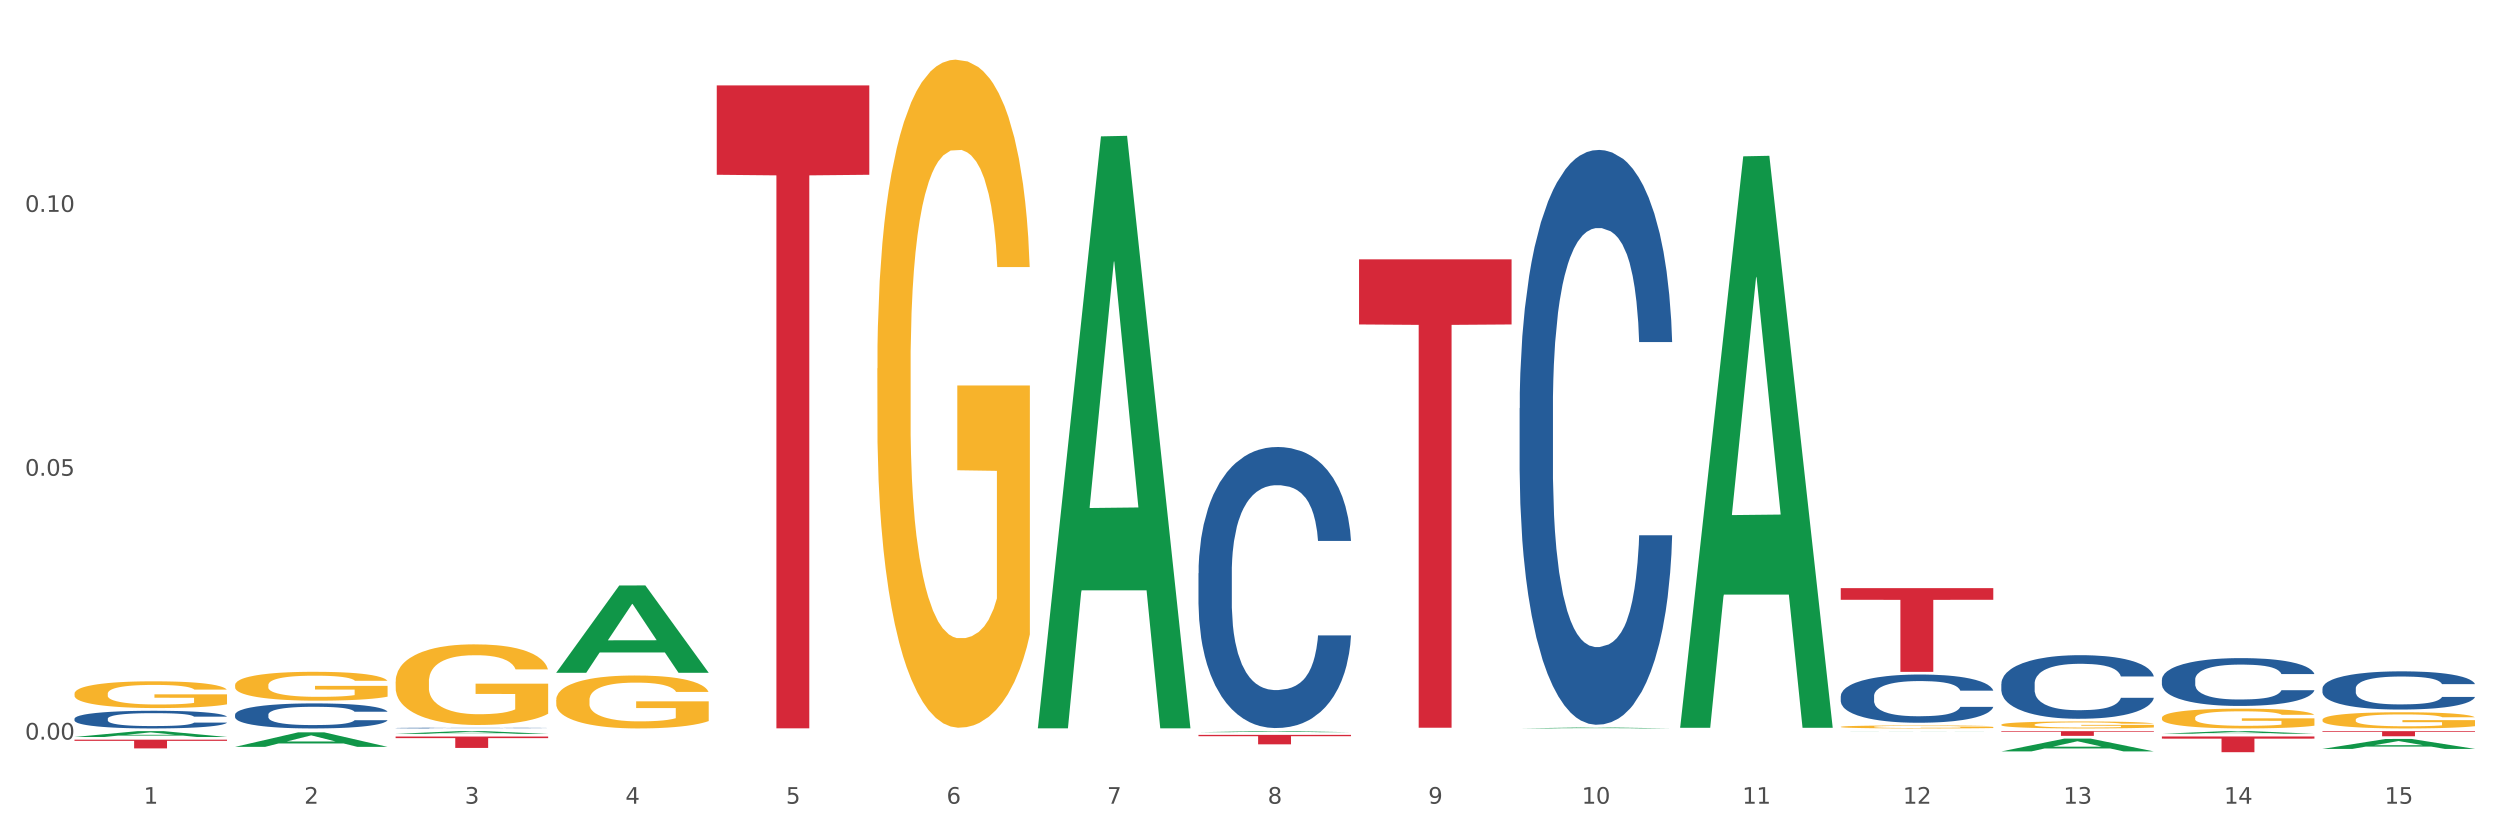 <?xml version="1.0" encoding="utf-8" standalone="no"?>
<!DOCTYPE svg PUBLIC "-//W3C//DTD SVG 1.1//EN"
  "http://www.w3.org/Graphics/SVG/1.1/DTD/svg11.dtd">
<svg xmlns:xlink="http://www.w3.org/1999/xlink" width="1080pt" height="360pt" viewBox="0 0 1080 360" xmlns="http://www.w3.org/2000/svg" version="1.1">
 <rect x="0" y="0" width="1080" height="360" fill="#333333" stroke="none"/>
 <defs>
  <style type="text/css">*{stroke-linejoin: round; stroke-linecap: butt}</style>
 </defs>
 <g id="figure_1">
  <g id="patch_1">
   <path d="M 0 360 
L 1080 360 
L 1080 0 
L 0 0 
z
" style="fill: #ffffff; stroke: #ffffff; stroke-linejoin: miter"/>
  </g>
  <g id="axes_1">
   <g id="matplotlib.axis_1">
    <g id="xtick_1">
     <g id="text_1">
      <!-- 1 -->
      <g style="fill: #4d4d4d" transform="translate(62.07 347.204) scale(0.096 -0.096)">
       <defs>
        <path id="DejaVuSans-31" d="M 794 531 
L 1825 531 
L 1825 4091 
L 703 3866 
L 703 4441 
L 1819 4666 
L 2450 4666 
L 2450 531 
L 3481 531 
L 3481 0 
L 794 0 
L 794 531 
z
" transform="scale(0.016)"/>
       </defs>
       <use xlink:href="#DejaVuSans-31"/>
      </g>
     </g>
    </g>
    <g id="xtick_2">
     <g id="text_2">
      <!-- 2 -->
      <g style="fill: #4d4d4d" transform="translate(131.436 347.204) scale(0.096 -0.096)">
       <defs>
        <path id="DejaVuSans-32" d="M 1228 531 
L 3431 531 
L 3431 0 
L 469 0 
L 469 531 
Q 828 903 1448 1529 
Q 2069 2156 2228 2338 
Q 2531 2678 2651 2914 
Q 2772 3150 2772 3378 
Q 2772 3750 2511 3984 
Q 2250 4219 1831 4219 
Q 1534 4219 1204 4116 
Q 875 4013 500 3803 
L 500 4441 
Q 881 4594 1212 4672 
Q 1544 4750 1819 4750 
Q 2544 4750 2975 4387 
Q 3406 4025 3406 3419 
Q 3406 3131 3298 2873 
Q 3191 2616 2906 2266 
Q 2828 2175 2409 1742 
Q 1991 1309 1228 531 
z
" transform="scale(0.016)"/>
       </defs>
       <use xlink:href="#DejaVuSans-32"/>
      </g>
     </g>
    </g>
    <g id="xtick_3">
     <g id="text_3">
      <!-- 3 -->
      <g style="fill: #4d4d4d" transform="translate(200.802 347.204) scale(0.096 -0.096)">
       <defs>
        <path id="DejaVuSans-33" d="M 2597 2516 
Q 3050 2419 3304 2112 
Q 3559 1806 3559 1356 
Q 3559 666 3084 287 
Q 2609 -91 1734 -91 
Q 1441 -91 1130 -33 
Q 819 25 488 141 
L 488 750 
Q 750 597 1062 519 
Q 1375 441 1716 441 
Q 2309 441 2620 675 
Q 2931 909 2931 1356 
Q 2931 1769 2642 2001 
Q 2353 2234 1838 2234 
L 1294 2234 
L 1294 2753 
L 1863 2753 
Q 2328 2753 2575 2939 
Q 2822 3125 2822 3475 
Q 2822 3834 2567 4026 
Q 2313 4219 1838 4219 
Q 1578 4219 1281 4162 
Q 984 4106 628 3988 
L 628 4550 
Q 988 4650 1302 4700 
Q 1616 4750 1894 4750 
Q 2613 4750 3031 4423 
Q 3450 4097 3450 3541 
Q 3450 3153 3228 2886 
Q 3006 2619 2597 2516 
z
" transform="scale(0.016)"/>
       </defs>
       <use xlink:href="#DejaVuSans-33"/>
      </g>
     </g>
    </g>
    <g id="xtick_4">
     <g id="text_4">
      <!-- 4 -->
      <g style="fill: #4d4d4d" transform="translate(270.169 347.204) scale(0.096 -0.096)">
       <defs>
        <path id="DejaVuSans-34" d="M 2419 4116 
L 825 1625 
L 2419 1625 
L 2419 4116 
z
M 2253 4666 
L 3047 4666 
L 3047 1625 
L 3713 1625 
L 3713 1100 
L 3047 1100 
L 3047 0 
L 2419 0 
L 2419 1100 
L 313 1100 
L 313 1709 
L 2253 4666 
z
" transform="scale(0.016)"/>
       </defs>
       <use xlink:href="#DejaVuSans-34"/>
      </g>
     </g>
    </g>
    <g id="xtick_5">
     <g id="text_5">
      <!-- 5 -->
      <g style="fill: #4d4d4d" transform="translate(339.535 347.204) scale(0.096 -0.096)">
       <defs>
        <path id="DejaVuSans-35" d="M 691 4666 
L 3169 4666 
L 3169 4134 
L 1269 4134 
L 1269 2991 
Q 1406 3038 1543 3061 
Q 1681 3084 1819 3084 
Q 2600 3084 3056 2656 
Q 3513 2228 3513 1497 
Q 3513 744 3044 326 
Q 2575 -91 1722 -91 
Q 1428 -91 1123 -41 
Q 819 9 494 109 
L 494 744 
Q 775 591 1075 516 
Q 1375 441 1709 441 
Q 2250 441 2565 725 
Q 2881 1009 2881 1497 
Q 2881 1984 2565 2268 
Q 2250 2553 1709 2553 
Q 1456 2553 1204 2497 
Q 953 2441 691 2322 
L 691 4666 
z
" transform="scale(0.016)"/>
       </defs>
       <use xlink:href="#DejaVuSans-35"/>
      </g>
     </g>
    </g>
    <g id="xtick_6">
     <g id="text_6">
      <!-- 6 -->
      <g style="fill: #4d4d4d" transform="translate(408.901 347.204) scale(0.096 -0.096)">
       <defs>
        <path id="DejaVuSans-36" d="M 2113 2584 
Q 1688 2584 1439 2293 
Q 1191 2003 1191 1497 
Q 1191 994 1439 701 
Q 1688 409 2113 409 
Q 2538 409 2786 701 
Q 3034 994 3034 1497 
Q 3034 2003 2786 2293 
Q 2538 2584 2113 2584 
z
M 3366 4563 
L 3366 3988 
Q 3128 4100 2886 4159 
Q 2644 4219 2406 4219 
Q 1781 4219 1451 3797 
Q 1122 3375 1075 2522 
Q 1259 2794 1537 2939 
Q 1816 3084 2150 3084 
Q 2853 3084 3261 2657 
Q 3669 2231 3669 1497 
Q 3669 778 3244 343 
Q 2819 -91 2113 -91 
Q 1303 -91 875 529 
Q 447 1150 447 2328 
Q 447 3434 972 4092 
Q 1497 4750 2381 4750 
Q 2619 4750 2861 4703 
Q 3103 4656 3366 4563 
z
" transform="scale(0.016)"/>
       </defs>
       <use xlink:href="#DejaVuSans-36"/>
      </g>
     </g>
    </g>
    <g id="xtick_7">
     <g id="text_7">
      <!-- 7 -->
      <g style="fill: #4d4d4d" transform="translate(478.267 347.204) scale(0.096 -0.096)">
       <defs>
        <path id="DejaVuSans-37" d="M 525 4666 
L 3525 4666 
L 3525 4397 
L 1831 0 
L 1172 0 
L 2766 4134 
L 525 4134 
L 525 4666 
z
" transform="scale(0.016)"/>
       </defs>
       <use xlink:href="#DejaVuSans-37"/>
      </g>
     </g>
    </g>
    <g id="xtick_8">
     <g id="text_8">
      <!-- 8 -->
      <g style="fill: #4d4d4d" transform="translate(547.634 347.204) scale(0.096 -0.096)">
       <defs>
        <path id="DejaVuSans-38" d="M 2034 2216 
Q 1584 2216 1326 1975 
Q 1069 1734 1069 1313 
Q 1069 891 1326 650 
Q 1584 409 2034 409 
Q 2484 409 2743 651 
Q 3003 894 3003 1313 
Q 3003 1734 2745 1975 
Q 2488 2216 2034 2216 
z
M 1403 2484 
Q 997 2584 770 2862 
Q 544 3141 544 3541 
Q 544 4100 942 4425 
Q 1341 4750 2034 4750 
Q 2731 4750 3128 4425 
Q 3525 4100 3525 3541 
Q 3525 3141 3298 2862 
Q 3072 2584 2669 2484 
Q 3125 2378 3379 2068 
Q 3634 1759 3634 1313 
Q 3634 634 3220 271 
Q 2806 -91 2034 -91 
Q 1263 -91 848 271 
Q 434 634 434 1313 
Q 434 1759 690 2068 
Q 947 2378 1403 2484 
z
M 1172 3481 
Q 1172 3119 1398 2916 
Q 1625 2713 2034 2713 
Q 2441 2713 2670 2916 
Q 2900 3119 2900 3481 
Q 2900 3844 2670 4047 
Q 2441 4250 2034 4250 
Q 1625 4250 1398 4047 
Q 1172 3844 1172 3481 
z
" transform="scale(0.016)"/>
       </defs>
       <use xlink:href="#DejaVuSans-38"/>
      </g>
     </g>
    </g>
    <g id="xtick_9">
     <g id="text_9">
      <!-- 9 -->
      <g style="fill: #4d4d4d" transform="translate(617 347.204) scale(0.096 -0.096)">
       <defs>
        <path id="DejaVuSans-39" d="M 703 97 
L 703 672 
Q 941 559 1184 500 
Q 1428 441 1663 441 
Q 2288 441 2617 861 
Q 2947 1281 2994 2138 
Q 2813 1869 2534 1725 
Q 2256 1581 1919 1581 
Q 1219 1581 811 2004 
Q 403 2428 403 3163 
Q 403 3881 828 4315 
Q 1253 4750 1959 4750 
Q 2769 4750 3195 4129 
Q 3622 3509 3622 2328 
Q 3622 1225 3098 567 
Q 2575 -91 1691 -91 
Q 1453 -91 1209 -44 
Q 966 3 703 97 
z
M 1959 2075 
Q 2384 2075 2632 2365 
Q 2881 2656 2881 3163 
Q 2881 3666 2632 3958 
Q 2384 4250 1959 4250 
Q 1534 4250 1286 3958 
Q 1038 3666 1038 3163 
Q 1038 2656 1286 2365 
Q 1534 2075 1959 2075 
z
" transform="scale(0.016)"/>
       </defs>
       <use xlink:href="#DejaVuSans-39"/>
      </g>
     </g>
    </g>
    <g id="xtick_10">
     <g id="text_10">
      <!-- 10 -->
      <g style="fill: #4d4d4d" transform="translate(683.312 347.204) scale(0.096 -0.096)">
       <defs>
        <path id="DejaVuSans-30" d="M 2034 4250 
Q 1547 4250 1301 3770 
Q 1056 3291 1056 2328 
Q 1056 1369 1301 889 
Q 1547 409 2034 409 
Q 2525 409 2770 889 
Q 3016 1369 3016 2328 
Q 3016 3291 2770 3770 
Q 2525 4250 2034 4250 
z
M 2034 4750 
Q 2819 4750 3233 4129 
Q 3647 3509 3647 2328 
Q 3647 1150 3233 529 
Q 2819 -91 2034 -91 
Q 1250 -91 836 529 
Q 422 1150 422 2328 
Q 422 3509 836 4129 
Q 1250 4750 2034 4750 
z
" transform="scale(0.016)"/>
       </defs>
       <use xlink:href="#DejaVuSans-31"/>
       <use xlink:href="#DejaVuSans-30" transform="translate(63.623 0)"/>
      </g>
     </g>
    </g>
    <g id="xtick_11">
     <g id="text_11">
      <!-- 11 -->
      <g style="fill: #4d4d4d" transform="translate(752.678 347.204) scale(0.096 -0.096)">
       <use xlink:href="#DejaVuSans-31"/>
       <use xlink:href="#DejaVuSans-31" transform="translate(63.623 0)"/>
      </g>
     </g>
    </g>
    <g id="xtick_12">
     <g id="text_12">
      <!-- 12 -->
      <g style="fill: #4d4d4d" transform="translate(822.044 347.204) scale(0.096 -0.096)">
       <use xlink:href="#DejaVuSans-31"/>
       <use xlink:href="#DejaVuSans-32" transform="translate(63.623 0)"/>
      </g>
     </g>
    </g>
    <g id="xtick_13">
     <g id="text_13">
      <!-- 13 -->
      <g style="fill: #4d4d4d" transform="translate(891.411 347.204) scale(0.096 -0.096)">
       <use xlink:href="#DejaVuSans-31"/>
       <use xlink:href="#DejaVuSans-33" transform="translate(63.623 0)"/>
      </g>
     </g>
    </g>
    <g id="xtick_14">
     <g id="text_14">
      <!-- 14 -->
      <g style="fill: #4d4d4d" transform="translate(960.777 347.204) scale(0.096 -0.096)">
       <use xlink:href="#DejaVuSans-31"/>
       <use xlink:href="#DejaVuSans-34" transform="translate(63.623 0)"/>
      </g>
     </g>
    </g>
    <g id="xtick_15">
     <g id="text_15">
      <!-- 15 -->
      <g style="fill: #4d4d4d" transform="translate(1030.143 347.204) scale(0.096 -0.096)">
       <use xlink:href="#DejaVuSans-31"/>
       <use xlink:href="#DejaVuSans-35" transform="translate(63.623 0)"/>
      </g>
     </g>
    </g>
    <g id="xtick_16"/>
    <g id="xtick_17"/>
    <g id="xtick_18"/>
    <g id="xtick_19"/>
    <g id="xtick_20"/>
    <g id="xtick_21"/>
    <g id="xtick_22"/>
    <g id="xtick_23"/>
    <g id="xtick_24"/>
    <g id="xtick_25"/>
    <g id="xtick_26"/>
    <g id="xtick_27"/>
    <g id="xtick_28"/>
    <g id="xtick_29"/>
   </g>
   <g id="matplotlib.axis_2">
    <g id="ytick_1">
     <g id="text_16">
      <!-- 0.00 -->
      <g style="fill: #4d4d4d" transform="translate(10.8 319.499) scale(0.096 -0.096)">
       <defs>
        <path id="DejaVuSans-2e" d="M 684 794 
L 1344 794 
L 1344 0 
L 684 0 
L 684 794 
z
" transform="scale(0.016)"/>
       </defs>
       <use xlink:href="#DejaVuSans-30"/>
       <use xlink:href="#DejaVuSans-2e" transform="translate(63.623 0)"/>
       <use xlink:href="#DejaVuSans-30" transform="translate(95.41 0)"/>
       <use xlink:href="#DejaVuSans-30" transform="translate(159.033 0)"/>
      </g>
     </g>
    </g>
    <g id="ytick_2">
     <g id="text_17">
      <!-- 0.05 -->
      <g style="fill: #4d4d4d" transform="translate(10.8 205.517) scale(0.096 -0.096)">
       <use xlink:href="#DejaVuSans-30"/>
       <use xlink:href="#DejaVuSans-2e" transform="translate(63.623 0)"/>
       <use xlink:href="#DejaVuSans-30" transform="translate(95.41 0)"/>
       <use xlink:href="#DejaVuSans-35" transform="translate(159.033 0)"/>
      </g>
     </g>
    </g>
    <g id="ytick_3">
     <g id="text_18">
      <!-- 0.10 -->
      <g style="fill: #4d4d4d" transform="translate(10.8 91.536) scale(0.096 -0.096)">
       <use xlink:href="#DejaVuSans-30"/>
       <use xlink:href="#DejaVuSans-2e" transform="translate(63.623 0)"/>
       <use xlink:href="#DejaVuSans-31" transform="translate(95.41 0)"/>
       <use xlink:href="#DejaVuSans-30" transform="translate(159.033 0)"/>
      </g>
     </g>
    </g>
    <g id="ytick_4"/>
    <g id="ytick_5"/>
    <g id="ytick_6"/>
   </g>
   <g id="PolyCollection_1">
    <path d="M 32.175 318.37 
L 32.243 318.368 
L 59.417 315.854 
L 70.695 315.851 
L 98.073 318.375 
L 85.029 318.375 
L 79.119 317.787 
L 51.061 317.787 
L 50.857 317.797 
L 45.151 318.375 
L 32.175 318.375 
L 32.175 318.37 
L 54.594 317.437 
L 75.586 317.434 
L 65.192 316.389 
L 65.056 316.385 
L 64.92 316.392 
L 54.526 317.434 
L 54.594 317.437 
L 32.175 318.37 
z
" clip-path="url(#p10e93ebe61)" style="fill: #109648"/>
    <path d="M 101.541 322.639 
L 101.609 322.633 
L 128.784 316.37 
L 140.061 316.364 
L 167.439 322.651 
L 154.395 322.651 
L 148.485 321.187 
L 120.427 321.187 
L 120.224 321.211 
L 114.517 322.651 
L 101.541 322.651 
L 101.541 322.639 
L 123.96 320.313 
L 144.952 320.307 
L 134.558 317.704 
L 134.422 317.692 
L 134.286 317.71 
L 123.892 320.307 
L 123.96 320.313 
L 101.541 322.639 
z
" clip-path="url(#p10e93ebe61)" style="fill: #109648"/>
    <path d="M 32.175 299.668 
L 32.253 299.658 
L 32.253 299.278 
L 32.408 298.95 
L 33.186 298.159 
L 34.353 297.504 
L 35.209 297.155 
L 36.065 296.87 
L 37.076 296.585 
L 38.321 296.29 
L 40.578 295.857 
L 41.978 295.635 
L 43.69 295.403 
L 46.802 295.065 
L 49.058 294.875 
L 51.392 294.717 
L 55.204 294.527 
L 57.694 294.442 
L 60.339 294.379 
L 63.529 294.336 
L 65.941 294.326 
L 71.231 294.358 
L 75.744 294.453 
L 77.922 294.527 
L 80.723 294.653 
L 82.201 294.738 
L 84.613 294.907 
L 87.103 295.128 
L 88.815 295.318 
L 91.382 295.677 
L 93.327 296.036 
L 95.116 296.48 
L 96.05 296.786 
L 96.75 297.071 
L 97.373 297.398 
L 97.995 297.916 
L 83.991 297.916 
L 83.446 297.546 
L 82.59 297.198 
L 81.346 296.86 
L 80.256 296.649 
L 78.389 296.385 
L 76.677 296.216 
L 74.888 296.089 
L 72.71 295.984 
L 70.998 295.931 
L 68.586 295.889 
L 63.84 295.899 
L 60.65 295.984 
L 58.472 296.089 
L 57.071 296.184 
L 55.827 296.29 
L 54.426 296.438 
L 52.792 296.659 
L 51.625 296.86 
L 50.458 297.113 
L 49.525 297.367 
L 48.669 297.662 
L 47.969 297.979 
L 47.424 298.306 
L 46.957 298.708 
L 46.568 299.373 
L 46.568 300.819 
L 46.724 301.146 
L 47.113 301.579 
L 47.58 301.907 
L 48.358 302.297 
L 49.058 302.561 
L 50.381 302.941 
L 51.859 303.258 
L 53.026 303.459 
L 54.193 303.628 
L 56.216 303.86 
L 58.472 304.05 
L 60.417 304.166 
L 63.062 304.272 
L 64.852 304.314 
L 66.408 304.335 
L 70.22 304.335 
L 72.943 304.303 
L 75.977 304.229 
L 78.311 304.134 
L 80.256 304.018 
L 82.435 303.828 
L 83.835 303.649 
L 83.835 301.442 
L 66.719 301.432 
L 66.719 299.964 
L 98.073 299.964 
L 98.073 304.272 
L 96.75 304.493 
L 95.272 304.694 
L 93.716 304.874 
L 91.382 305.095 
L 88.581 305.306 
L 86.091 305.454 
L 83.446 305.581 
L 80.334 305.697 
L 76.288 305.803 
L 73.799 305.845 
L 70.687 305.877 
L 67.03 305.887 
L 63.84 305.866 
L 60.728 305.813 
L 57.461 305.718 
L 54.271 305.581 
L 51.859 305.444 
L 49.447 305.275 
L 46.879 305.053 
L 44.857 304.842 
L 43.301 304.652 
L 41.589 304.409 
L 39.722 304.092 
L 38.321 303.807 
L 37.076 303.512 
L 35.754 303.131 
L 34.82 302.804 
L 33.887 302.392 
L 33.342 302.086 
L 32.72 301.611 
L 32.253 300.946 
L 32.175 299.668 
z
" clip-path="url(#p10e93ebe61)" style="fill: #f7b32b"/>
    <path d="M 1003.302 323.52 
L 1003.37 323.516 
L 1030.544 319.235 
L 1041.822 319.231 
L 1069.2 323.528 
L 1056.156 323.528 
L 1050.246 322.527 
L 1022.188 322.527 
L 1021.984 322.543 
L 1016.278 323.528 
L 1003.302 323.528 
L 1003.302 323.52 
L 1025.721 321.93 
L 1046.713 321.926 
L 1036.319 320.147 
L 1036.183 320.139 
L 1036.047 320.151 
L 1025.653 321.926 
L 1025.721 321.93 
L 1003.302 323.52 
z
" clip-path="url(#p10e93ebe61)" style="fill: #109648"/>
    <path d="M 170.907 294.459 
L 170.985 294.427 
L 170.985 293.281 
L 171.141 292.295 
L 171.919 289.908 
L 173.086 287.936 
L 173.942 286.885 
L 174.798 286.026 
L 175.809 285.167 
L 177.054 284.276 
L 179.31 282.972 
L 180.71 282.303 
L 182.422 281.603 
L 185.534 280.585 
L 187.79 280.012 
L 190.124 279.535 
L 193.937 278.962 
L 196.426 278.708 
L 199.072 278.517 
L 202.261 278.39 
L 204.673 278.358 
L 209.964 278.453 
L 214.476 278.74 
L 216.655 278.962 
L 219.456 279.344 
L 220.934 279.599 
L 223.346 280.108 
L 225.835 280.776 
L 227.547 281.349 
L 230.114 282.431 
L 232.059 283.513 
L 233.849 284.849 
L 234.783 285.772 
L 235.483 286.631 
L 236.105 287.617 
L 236.728 289.177 
L 222.723 289.177 
L 222.179 288.063 
L 221.323 287.013 
L 220.078 285.995 
L 218.989 285.358 
L 217.122 284.563 
L 215.41 284.054 
L 213.62 283.672 
L 211.442 283.353 
L 209.73 283.194 
L 207.319 283.067 
L 202.573 283.099 
L 199.383 283.353 
L 197.204 283.672 
L 195.804 283.958 
L 194.559 284.276 
L 193.159 284.722 
L 191.525 285.39 
L 190.358 285.995 
L 189.191 286.758 
L 188.257 287.522 
L 187.401 288.413 
L 186.701 289.367 
L 186.157 290.354 
L 185.69 291.563 
L 185.301 293.568 
L 185.301 297.927 
L 185.456 298.913 
L 185.845 300.218 
L 186.312 301.205 
L 187.09 302.382 
L 187.79 303.177 
L 189.113 304.323 
L 190.591 305.277 
L 191.758 305.882 
L 192.925 306.391 
L 194.948 307.091 
L 197.204 307.664 
L 199.149 308.014 
L 201.795 308.332 
L 203.584 308.459 
L 205.14 308.523 
L 208.952 308.523 
L 211.675 308.428 
L 214.71 308.205 
L 217.044 307.919 
L 218.989 307.569 
L 221.167 306.996 
L 222.568 306.455 
L 222.568 299.804 
L 205.451 299.773 
L 205.451 295.35 
L 236.805 295.35 
L 236.805 308.332 
L 235.483 309 
L 234.004 309.605 
L 232.448 310.146 
L 230.114 310.814 
L 227.314 311.451 
L 224.824 311.896 
L 222.179 312.278 
L 219.067 312.628 
L 215.021 312.946 
L 212.531 313.073 
L 209.419 313.169 
L 205.763 313.201 
L 202.573 313.137 
L 199.461 312.978 
L 196.193 312.692 
L 193.003 312.278 
L 190.591 311.864 
L 188.179 311.355 
L 185.612 310.687 
L 183.589 310.05 
L 182.033 309.478 
L 180.321 308.746 
L 178.454 307.791 
L 177.054 306.932 
L 175.809 306.041 
L 174.486 304.896 
L 173.553 303.909 
L 172.619 302.668 
L 172.074 301.745 
L 171.452 300.314 
L 170.985 298.309 
L 170.907 294.459 
z
" clip-path="url(#p10e93ebe61)" style="fill: #f7b32b"/>
    <path d="M 240.274 302.386 
L 240.351 302.365 
L 240.351 301.613 
L 240.507 300.965 
L 241.285 299.398 
L 242.452 298.103 
L 243.308 297.414 
L 244.164 296.85 
L 245.175 296.285 
L 246.42 295.701 
L 248.676 294.844 
L 250.077 294.405 
L 251.788 293.946 
L 254.9 293.277 
L 257.157 292.901 
L 259.491 292.588 
L 263.303 292.212 
L 265.793 292.044 
L 268.438 291.919 
L 271.628 291.836 
L 274.04 291.815 
L 279.33 291.877 
L 283.843 292.065 
L 286.021 292.212 
L 288.822 292.462 
L 290.3 292.629 
L 292.712 292.964 
L 295.202 293.402 
L 296.913 293.778 
L 299.481 294.489 
L 301.426 295.199 
L 303.215 296.077 
L 304.149 296.682 
L 304.849 297.247 
L 305.471 297.894 
L 306.094 298.918 
L 292.089 298.918 
L 291.545 298.187 
L 290.689 297.497 
L 289.444 296.829 
L 288.355 296.411 
L 286.488 295.889 
L 284.776 295.554 
L 282.987 295.304 
L 280.808 295.095 
L 279.097 294.99 
L 276.685 294.907 
L 271.939 294.928 
L 268.749 295.095 
L 266.571 295.304 
L 265.17 295.492 
L 263.925 295.701 
L 262.525 295.993 
L 260.891 296.432 
L 259.724 296.829 
L 258.557 297.33 
L 257.623 297.831 
L 256.768 298.416 
L 256.067 299.043 
L 255.523 299.691 
L 255.056 300.485 
L 254.667 301.801 
L 254.667 304.663 
L 254.823 305.311 
L 255.212 306.167 
L 255.678 306.815 
L 256.456 307.588 
L 257.157 308.11 
L 258.479 308.862 
L 259.957 309.489 
L 261.124 309.886 
L 262.291 310.22 
L 264.314 310.68 
L 266.571 311.056 
L 268.516 311.286 
L 271.161 311.495 
L 272.95 311.578 
L 274.506 311.62 
L 278.319 311.62 
L 281.042 311.557 
L 284.076 311.411 
L 286.41 311.223 
L 288.355 310.993 
L 290.533 310.617 
L 291.934 310.262 
L 291.934 305.896 
L 274.818 305.875 
L 274.818 302.971 
L 306.172 302.971 
L 306.172 311.495 
L 304.849 311.933 
L 303.371 312.33 
L 301.815 312.685 
L 299.481 313.124 
L 296.68 313.542 
L 294.19 313.835 
L 291.545 314.085 
L 288.433 314.315 
L 284.387 314.524 
L 281.897 314.608 
L 278.785 314.67 
L 275.129 314.691 
L 271.939 314.649 
L 268.827 314.545 
L 265.559 314.357 
L 262.369 314.085 
L 259.957 313.814 
L 257.546 313.479 
L 254.978 313.041 
L 252.955 312.623 
L 251.399 312.247 
L 249.688 311.766 
L 247.82 311.14 
L 246.42 310.575 
L 245.175 309.99 
L 243.853 309.238 
L 242.919 308.591 
L 241.985 307.776 
L 241.441 307.17 
L 240.818 306.23 
L 240.351 304.914 
L 240.274 302.386 
z
" clip-path="url(#p10e93ebe61)" style="fill: #f7b32b"/>
    <path d="M 101.541 295.986 
L 101.619 295.975 
L 101.619 295.564 
L 101.775 295.211 
L 102.553 294.355 
L 103.72 293.649 
L 104.575 293.272 
L 105.431 292.964 
L 106.443 292.657 
L 107.688 292.337 
L 109.944 291.87 
L 111.344 291.63 
L 113.056 291.38 
L 116.168 291.015 
L 118.424 290.809 
L 120.758 290.638 
L 124.57 290.433 
L 127.06 290.342 
L 129.705 290.274 
L 132.895 290.228 
L 135.307 290.217 
L 140.598 290.251 
L 145.11 290.353 
L 147.289 290.433 
L 150.089 290.57 
L 151.568 290.661 
L 153.979 290.844 
L 156.469 291.083 
L 158.181 291.288 
L 160.748 291.676 
L 162.693 292.064 
L 164.483 292.543 
L 165.416 292.873 
L 166.117 293.181 
L 166.739 293.535 
L 167.361 294.093 
L 153.357 294.093 
L 152.812 293.694 
L 151.957 293.318 
L 150.712 292.953 
L 149.623 292.725 
L 147.755 292.44 
L 146.044 292.258 
L 144.254 292.121 
L 142.076 292.007 
L 140.364 291.95 
L 137.952 291.904 
L 133.206 291.915 
L 130.017 292.007 
L 127.838 292.121 
L 126.438 292.223 
L 125.193 292.337 
L 123.792 292.497 
L 122.159 292.736 
L 120.992 292.953 
L 119.825 293.227 
L 118.891 293.5 
L 118.035 293.82 
L 117.335 294.162 
L 116.79 294.515 
L 116.324 294.948 
L 115.935 295.667 
L 115.935 297.229 
L 116.09 297.582 
L 116.479 298.05 
L 116.946 298.403 
L 117.724 298.825 
L 118.424 299.11 
L 119.747 299.52 
L 121.225 299.863 
L 122.392 300.079 
L 123.559 300.262 
L 125.582 300.512 
L 127.838 300.718 
L 129.783 300.843 
L 132.428 300.957 
L 134.218 301.003 
L 135.774 301.026 
L 139.586 301.026 
L 142.309 300.991 
L 145.343 300.912 
L 147.678 300.809 
L 149.623 300.683 
L 151.801 300.478 
L 153.201 300.284 
L 153.201 297.901 
L 136.085 297.89 
L 136.085 296.305 
L 167.439 296.305 
L 167.439 300.957 
L 166.117 301.197 
L 164.638 301.413 
L 163.082 301.607 
L 160.748 301.846 
L 157.947 302.074 
L 155.458 302.234 
L 152.812 302.371 
L 149.7 302.496 
L 145.655 302.61 
L 143.165 302.656 
L 140.053 302.69 
L 136.396 302.702 
L 133.206 302.679 
L 130.094 302.622 
L 126.827 302.519 
L 123.637 302.371 
L 121.225 302.223 
L 118.813 302.04 
L 116.246 301.801 
L 114.223 301.573 
L 112.667 301.368 
L 110.955 301.105 
L 109.088 300.763 
L 107.688 300.455 
L 106.443 300.136 
L 105.12 299.726 
L 104.186 299.372 
L 103.253 298.928 
L 102.708 298.597 
L 102.086 298.084 
L 101.619 297.366 
L 101.541 295.986 
z
" clip-path="url(#p10e93ebe61)" style="fill: #f7b32b"/>
    <path d="M 1003.302 297.437 
L 1003.38 297.421 
L 1003.38 296.999 
L 1003.614 296.426 
L 1004.47 295.371 
L 1005.561 294.572 
L 1007.43 293.637 
L 1008.443 293.245 
L 1009.767 292.807 
L 1012.494 292.099 
L 1015.609 291.496 
L 1017.79 291.164 
L 1019.426 290.953 
L 1023.087 290.576 
L 1025.19 290.41 
L 1027.371 290.274 
L 1029.241 290.184 
L 1032.356 290.078 
L 1034.849 290.033 
L 1037.731 290.018 
L 1040.146 290.033 
L 1043.339 290.093 
L 1048.013 290.274 
L 1049.805 290.38 
L 1052.219 290.561 
L 1054.712 290.802 
L 1056.737 291.043 
L 1059.074 291.39 
L 1061.489 291.842 
L 1063.825 292.415 
L 1065.461 292.943 
L 1066.785 293.501 
L 1067.954 294.18 
L 1068.811 294.918 
L 1069.2 295.537 
L 1054.945 295.537 
L 1054.556 294.979 
L 1053.777 294.376 
L 1052.998 293.968 
L 1052.141 293.637 
L 1050.817 293.26 
L 1049.649 293.018 
L 1047.701 292.732 
L 1045.91 292.551 
L 1044.43 292.445 
L 1042.638 292.355 
L 1038.822 292.265 
L 1036.095 292.265 
L 1034.382 292.295 
L 1032.278 292.37 
L 1030.487 292.476 
L 1028.384 292.657 
L 1026.748 292.853 
L 1025.112 293.109 
L 1024.178 293.29 
L 1022.775 293.622 
L 1021.841 293.893 
L 1020.594 294.36 
L 1019.893 294.692 
L 1018.647 295.552 
L 1018.102 296.185 
L 1017.868 296.622 
L 1017.712 297.105 
L 1017.712 299.457 
L 1018.18 300.513 
L 1018.569 300.965 
L 1019.192 301.478 
L 1020.361 302.141 
L 1022.074 302.789 
L 1023.866 303.257 
L 1025.346 303.543 
L 1026.748 303.755 
L 1028.15 303.92 
L 1029.864 304.071 
L 1031.266 304.162 
L 1033.369 304.252 
L 1035.862 304.297 
L 1037.809 304.297 
L 1041.781 304.222 
L 1043.573 304.147 
L 1045.287 304.041 
L 1047.156 303.875 
L 1048.636 303.694 
L 1049.493 303.559 
L 1050.895 303.272 
L 1051.986 302.97 
L 1052.92 302.624 
L 1053.543 302.322 
L 1054.244 301.87 
L 1054.79 301.357 
L 1054.945 301.086 
L 1069.2 301.086 
L 1068.888 301.628 
L 1068.343 302.156 
L 1067.253 302.865 
L 1066.396 303.272 
L 1065.072 303.77 
L 1063.67 304.192 
L 1061.722 304.659 
L 1059.931 305.006 
L 1058.061 305.308 
L 1056.036 305.579 
L 1052.375 305.956 
L 1051.051 306.062 
L 1048.247 306.243 
L 1046.066 306.348 
L 1042.872 306.454 
L 1039.6 306.514 
L 1036.173 306.529 
L 1033.135 306.499 
L 1029.786 306.408 
L 1027.683 306.318 
L 1025.346 306.182 
L 1022.62 305.971 
L 1020.049 305.715 
L 1017.634 305.413 
L 1015.376 305.066 
L 1013.272 304.674 
L 1010.546 304.026 
L 1008.521 303.393 
L 1007.041 302.805 
L 1006.028 302.307 
L 1005.016 301.674 
L 1004.47 301.236 
L 1003.614 300.181 
L 1003.302 299.201 
L 1003.302 297.437 
z
" clip-path="url(#p10e93ebe61)" style="fill: #255c99"/>
    <path d="M 795.203 300.756 
L 795.281 300.737 
L 795.281 300.204 
L 795.515 299.481 
L 796.372 298.149 
L 797.462 297.14 
L 799.332 295.961 
L 800.344 295.466 
L 801.669 294.914 
L 804.395 294.02 
L 807.511 293.259 
L 809.692 292.84 
L 811.327 292.574 
L 814.988 292.098 
L 817.092 291.889 
L 819.273 291.717 
L 821.142 291.603 
L 824.258 291.47 
L 826.75 291.413 
L 829.632 291.394 
L 832.047 291.413 
L 835.241 291.489 
L 839.914 291.717 
L 841.706 291.851 
L 844.121 292.079 
L 846.613 292.383 
L 848.638 292.688 
L 850.975 293.125 
L 853.39 293.696 
L 855.727 294.419 
L 857.362 295.085 
L 858.687 295.789 
L 859.855 296.646 
L 860.712 297.578 
L 861.101 298.358 
L 846.847 298.358 
L 846.457 297.654 
L 845.678 296.893 
L 844.899 296.379 
L 844.043 295.961 
L 842.718 295.485 
L 841.55 295.18 
L 839.603 294.819 
L 837.811 294.591 
L 836.331 294.457 
L 834.54 294.343 
L 830.723 294.229 
L 827.997 294.229 
L 826.283 294.267 
L 824.18 294.362 
L 822.388 294.495 
L 820.285 294.724 
L 818.649 294.971 
L 817.014 295.295 
L 816.079 295.523 
L 814.677 295.942 
L 813.742 296.284 
L 812.496 296.874 
L 811.795 297.292 
L 810.548 298.377 
L 810.003 299.176 
L 809.77 299.728 
L 809.614 300.337 
L 809.614 303.305 
L 810.081 304.637 
L 810.471 305.208 
L 811.094 305.855 
L 812.262 306.692 
L 813.976 307.51 
L 815.767 308.1 
L 817.247 308.462 
L 818.649 308.728 
L 820.051 308.938 
L 821.765 309.128 
L 823.167 309.242 
L 825.27 309.356 
L 827.763 309.413 
L 829.71 309.413 
L 833.683 309.318 
L 835.474 309.223 
L 837.188 309.09 
L 839.057 308.88 
L 840.537 308.652 
L 841.394 308.481 
L 842.796 308.119 
L 843.887 307.739 
L 844.822 307.301 
L 845.445 306.921 
L 846.146 306.35 
L 846.691 305.703 
L 846.847 305.36 
L 861.101 305.36 
L 860.79 306.045 
L 860.245 306.711 
L 859.154 307.606 
L 858.297 308.119 
L 856.973 308.747 
L 855.571 309.28 
L 853.624 309.87 
L 851.832 310.308 
L 849.963 310.688 
L 847.937 311.031 
L 844.276 311.506 
L 842.952 311.639 
L 840.148 311.868 
L 837.967 312.001 
L 834.773 312.134 
L 831.502 312.21 
L 828.074 312.229 
L 825.037 312.191 
L 821.687 312.077 
L 819.584 311.963 
L 817.247 311.792 
L 814.521 311.525 
L 811.951 311.202 
L 809.536 310.821 
L 807.277 310.384 
L 805.174 309.889 
L 802.448 309.071 
L 800.422 308.272 
L 798.942 307.529 
L 797.93 306.902 
L 796.917 306.102 
L 796.372 305.551 
L 795.515 304.219 
L 795.203 302.982 
L 795.203 300.756 
z
" clip-path="url(#p10e93ebe61)" style="fill: #255c99"/>
    <path d="M 933.936 293.59 
L 934.014 293.571 
L 934.014 293.043 
L 934.247 292.325 
L 935.104 291.003 
L 936.195 290.003 
L 938.064 288.832 
L 939.077 288.341 
L 940.401 287.794 
L 943.127 286.906 
L 946.243 286.151 
L 948.424 285.735 
L 950.06 285.471 
L 953.721 284.999 
L 955.824 284.791 
L 958.005 284.621 
L 959.874 284.508 
L 962.99 284.376 
L 965.483 284.319 
L 968.365 284.3 
L 970.779 284.319 
L 973.973 284.395 
L 978.647 284.621 
L 980.438 284.754 
L 982.853 284.98 
L 985.346 285.282 
L 987.371 285.584 
L 989.708 286.019 
L 992.122 286.585 
L 994.459 287.303 
L 996.095 287.963 
L 997.419 288.662 
L 998.587 289.512 
L 999.444 290.437 
L 999.834 291.211 
L 985.579 291.211 
L 985.19 290.513 
L 984.411 289.757 
L 983.632 289.247 
L 982.775 288.832 
L 981.451 288.36 
L 980.283 288.058 
L 978.335 287.699 
L 976.544 287.473 
L 975.064 287.34 
L 973.272 287.227 
L 969.455 287.114 
L 966.729 287.114 
L 965.015 287.152 
L 962.912 287.246 
L 961.121 287.378 
L 959.018 287.605 
L 957.382 287.85 
L 955.746 288.171 
L 954.811 288.398 
L 953.409 288.813 
L 952.475 289.153 
L 951.228 289.738 
L 950.527 290.154 
L 949.281 291.23 
L 948.736 292.023 
L 948.502 292.571 
L 948.346 293.175 
L 948.346 296.12 
L 948.814 297.442 
L 949.203 298.009 
L 949.826 298.651 
L 950.995 299.481 
L 952.708 300.293 
L 954.5 300.879 
L 955.98 301.237 
L 957.382 301.502 
L 958.784 301.709 
L 960.498 301.898 
L 961.9 302.012 
L 964.003 302.125 
L 966.495 302.182 
L 968.443 302.182 
L 972.415 302.087 
L 974.207 301.993 
L 975.92 301.861 
L 977.79 301.653 
L 979.27 301.426 
L 980.127 301.256 
L 981.529 300.898 
L 982.619 300.52 
L 983.554 300.086 
L 984.177 299.708 
L 984.878 299.142 
L 985.423 298.5 
L 985.579 298.16 
L 999.834 298.16 
L 999.522 298.839 
L 998.977 299.5 
L 997.886 300.388 
L 997.03 300.898 
L 995.705 301.521 
L 994.303 302.049 
L 992.356 302.635 
L 990.564 303.069 
L 988.695 303.447 
L 986.67 303.786 
L 983.009 304.259 
L 981.685 304.391 
L 978.88 304.617 
L 976.699 304.749 
L 973.506 304.882 
L 970.234 304.957 
L 966.807 304.976 
L 963.769 304.938 
L 960.42 304.825 
L 958.317 304.712 
L 955.98 304.542 
L 953.253 304.277 
L 950.683 303.956 
L 948.268 303.579 
L 946.009 303.144 
L 943.906 302.654 
L 941.18 301.842 
L 939.155 301.049 
L 937.675 300.312 
L 936.662 299.689 
L 935.65 298.896 
L 935.104 298.348 
L 934.247 297.027 
L 933.936 295.799 
L 933.936 293.59 
z
" clip-path="url(#p10e93ebe61)" style="fill: #255c99"/>
    <path d="M 656.471 176.348 
L 656.549 176.121 
L 656.549 169.771 
L 656.783 161.153 
L 657.639 145.277 
L 658.73 133.257 
L 660.599 119.196 
L 661.612 113.299 
L 662.936 106.722 
L 665.662 96.063 
L 668.778 86.991 
L 670.959 82.002 
L 672.595 78.827 
L 676.256 73.157 
L 678.359 70.662 
L 680.54 68.621 
L 682.41 67.261 
L 685.525 65.673 
L 688.018 64.993 
L 690.9 64.766 
L 693.315 64.993 
L 696.508 65.9 
L 701.182 68.621 
L 702.973 70.209 
L 705.388 72.93 
L 707.881 76.559 
L 709.906 80.188 
L 712.243 85.404 
L 714.657 92.208 
L 716.994 100.826 
L 718.63 108.764 
L 719.954 117.155 
L 721.123 127.36 
L 721.979 138.473 
L 722.369 147.772 
L 708.114 147.772 
L 707.725 139.38 
L 706.946 130.309 
L 706.167 124.185 
L 705.31 119.196 
L 703.986 113.526 
L 702.818 109.897 
L 700.87 105.588 
L 699.079 102.867 
L 697.599 101.279 
L 695.807 99.919 
L 691.99 98.558 
L 689.264 98.558 
L 687.55 99.011 
L 685.447 100.145 
L 683.656 101.733 
L 681.553 104.454 
L 679.917 107.403 
L 678.281 111.258 
L 677.346 113.98 
L 675.944 118.969 
L 675.01 123.051 
L 673.763 130.082 
L 673.062 135.071 
L 671.816 147.999 
L 671.271 157.524 
L 671.037 164.101 
L 670.881 171.358 
L 670.881 206.738 
L 671.349 222.613 
L 671.738 229.417 
L 672.361 237.128 
L 673.53 247.107 
L 675.243 256.859 
L 677.035 263.889 
L 678.515 268.198 
L 679.917 271.374 
L 681.319 273.868 
L 683.033 276.136 
L 684.435 277.497 
L 686.538 278.858 
L 689.03 279.538 
L 690.978 279.538 
L 694.95 278.404 
L 696.742 277.27 
L 698.456 275.683 
L 700.325 273.188 
L 701.805 270.466 
L 702.662 268.425 
L 704.064 264.116 
L 705.154 259.58 
L 706.089 254.364 
L 706.712 249.828 
L 707.413 243.025 
L 707.959 235.314 
L 708.114 231.231 
L 722.369 231.231 
L 722.057 239.396 
L 721.512 247.334 
L 720.422 257.993 
L 719.565 264.116 
L 718.241 271.6 
L 716.838 277.951 
L 714.891 284.981 
L 713.1 290.197 
L 711.23 294.733 
L 709.205 298.815 
L 705.544 304.485 
L 704.22 306.073 
L 701.416 308.794 
L 699.235 310.382 
L 696.041 311.969 
L 692.769 312.877 
L 689.342 313.103 
L 686.304 312.65 
L 682.955 311.289 
L 680.852 309.928 
L 678.515 307.887 
L 675.789 304.712 
L 673.218 300.857 
L 670.803 296.321 
L 668.544 291.105 
L 666.441 285.208 
L 663.715 275.456 
L 661.69 265.931 
L 660.21 257.086 
L 659.197 249.602 
L 658.185 240.076 
L 657.639 233.499 
L 656.783 217.624 
L 656.471 202.882 
L 656.471 176.348 
z
" clip-path="url(#p10e93ebe61)" style="fill: #255c99"/>
    <path d="M 864.57 295.383 
L 864.648 295.358 
L 864.648 294.655 
L 864.881 293.701 
L 865.738 291.945 
L 866.829 290.614 
L 868.698 289.058 
L 869.711 288.406 
L 871.035 287.678 
L 873.761 286.499 
L 876.877 285.495 
L 879.058 284.943 
L 880.694 284.591 
L 884.355 283.964 
L 886.458 283.688 
L 888.639 283.462 
L 890.508 283.311 
L 893.624 283.136 
L 896.117 283.06 
L 898.999 283.035 
L 901.413 283.06 
L 904.607 283.161 
L 909.281 283.462 
L 911.072 283.638 
L 913.487 283.939 
L 915.979 284.34 
L 918.005 284.742 
L 920.341 285.319 
L 922.756 286.072 
L 925.093 287.026 
L 926.729 287.904 
L 928.053 288.833 
L 929.221 289.962 
L 930.078 291.192 
L 930.468 292.221 
L 916.213 292.221 
L 915.824 291.292 
L 915.045 290.288 
L 914.266 289.611 
L 913.409 289.058 
L 912.085 288.431 
L 910.916 288.03 
L 908.969 287.553 
L 907.177 287.252 
L 905.697 287.076 
L 903.906 286.925 
L 900.089 286.775 
L 897.363 286.775 
L 895.649 286.825 
L 893.546 286.95 
L 891.754 287.126 
L 889.651 287.427 
L 888.016 287.753 
L 886.38 288.18 
L 885.445 288.481 
L 884.043 289.033 
L 883.108 289.485 
L 881.862 290.263 
L 881.161 290.815 
L 879.915 292.246 
L 879.369 293.3 
L 879.136 294.028 
L 878.98 294.831 
L 878.98 298.746 
L 879.447 300.503 
L 879.837 301.255 
L 880.46 302.109 
L 881.628 303.213 
L 883.342 304.292 
L 885.134 305.07 
L 886.614 305.547 
L 888.016 305.898 
L 889.418 306.174 
L 891.131 306.425 
L 892.533 306.576 
L 894.637 306.727 
L 897.129 306.802 
L 899.076 306.802 
L 903.049 306.676 
L 904.841 306.551 
L 906.554 306.375 
L 908.424 306.099 
L 909.904 305.798 
L 910.76 305.572 
L 912.163 305.095 
L 913.253 304.593 
L 914.188 304.016 
L 914.811 303.514 
L 915.512 302.761 
L 916.057 301.908 
L 916.213 301.456 
L 930.468 301.456 
L 930.156 302.36 
L 929.611 303.238 
L 928.52 304.418 
L 927.663 305.095 
L 926.339 305.923 
L 924.937 306.626 
L 922.99 307.404 
L 921.198 307.981 
L 919.329 308.483 
L 917.304 308.935 
L 913.643 309.562 
L 912.318 309.738 
L 909.514 310.039 
L 907.333 310.215 
L 904.14 310.391 
L 900.868 310.491 
L 897.441 310.516 
L 894.403 310.466 
L 891.053 310.315 
L 888.95 310.165 
L 886.614 309.939 
L 883.887 309.588 
L 881.317 309.161 
L 878.902 308.659 
L 876.643 308.082 
L 874.54 307.429 
L 871.814 306.35 
L 869.789 305.296 
L 868.309 304.317 
L 867.296 303.489 
L 866.283 302.435 
L 865.738 301.707 
L 864.881 299.95 
L 864.57 298.319 
L 864.57 295.383 
z
" clip-path="url(#p10e93ebe61)" style="fill: #255c99"/>
    <path d="M 864.57 313.07 
L 864.647 313.067 
L 864.647 312.968 
L 864.803 312.882 
L 865.581 312.676 
L 866.748 312.505 
L 867.604 312.414 
L 868.46 312.34 
L 869.471 312.266 
L 870.716 312.189 
L 872.972 312.076 
L 874.373 312.018 
L 876.084 311.957 
L 879.196 311.869 
L 881.453 311.82 
L 883.787 311.778 
L 887.599 311.729 
L 890.089 311.707 
L 892.734 311.69 
L 895.924 311.679 
L 898.336 311.677 
L 903.626 311.685 
L 908.139 311.71 
L 910.317 311.729 
L 913.118 311.762 
L 914.596 311.784 
L 917.008 311.828 
L 919.498 311.886 
L 921.209 311.935 
L 923.777 312.029 
L 925.722 312.123 
L 927.511 312.238 
L 928.445 312.318 
L 929.145 312.392 
L 929.767 312.478 
L 930.39 312.613 
L 916.385 312.613 
L 915.841 312.516 
L 914.985 312.425 
L 913.74 312.337 
L 912.651 312.282 
L 910.784 312.213 
L 909.072 312.169 
L 907.283 312.136 
L 905.104 312.109 
L 903.393 312.095 
L 900.981 312.084 
L 896.235 312.087 
L 893.045 312.109 
L 890.867 312.136 
L 889.466 312.161 
L 888.221 312.189 
L 886.821 312.227 
L 885.187 312.285 
L 884.02 312.337 
L 882.853 312.403 
L 881.919 312.469 
L 881.064 312.546 
L 880.363 312.629 
L 879.819 312.714 
L 879.352 312.819 
L 878.963 312.992 
L 878.963 313.37 
L 879.119 313.455 
L 879.508 313.568 
L 879.974 313.653 
L 880.752 313.755 
L 881.453 313.824 
L 882.775 313.923 
L 884.253 314.006 
L 885.42 314.058 
L 886.587 314.102 
L 888.61 314.163 
L 890.867 314.212 
L 892.812 314.242 
L 895.457 314.27 
L 897.246 314.281 
L 898.802 314.286 
L 902.615 314.286 
L 905.338 314.278 
L 908.372 314.259 
L 910.706 314.234 
L 912.651 314.204 
L 914.829 314.154 
L 916.23 314.107 
L 916.23 313.532 
L 899.114 313.529 
L 899.114 313.147 
L 930.468 313.147 
L 930.468 314.27 
L 929.145 314.328 
L 927.667 314.38 
L 926.111 314.427 
L 923.777 314.485 
L 920.976 314.54 
L 918.486 314.578 
L 915.841 314.611 
L 912.729 314.642 
L 908.683 314.669 
L 906.193 314.68 
L 903.081 314.688 
L 899.425 314.691 
L 896.235 314.686 
L 893.123 314.672 
L 889.855 314.647 
L 886.665 314.611 
L 884.253 314.575 
L 881.842 314.531 
L 879.274 314.474 
L 877.251 314.419 
L 875.695 314.369 
L 873.984 314.306 
L 872.116 314.223 
L 870.716 314.149 
L 869.471 314.072 
L 868.149 313.973 
L 867.215 313.887 
L 866.281 313.78 
L 865.737 313.7 
L 865.114 313.576 
L 864.647 313.403 
L 864.57 313.07 
z
" clip-path="url(#p10e93ebe61)" style="fill: #f7b32b"/>
    <path d="M 933.936 310.09 
L 934.014 310.082 
L 934.014 309.8 
L 934.169 309.558 
L 934.947 308.972 
L 936.114 308.488 
L 936.97 308.23 
L 937.826 308.019 
L 938.837 307.808 
L 940.082 307.59 
L 942.338 307.269 
L 943.739 307.105 
L 945.45 306.933 
L 948.563 306.683 
L 950.819 306.543 
L 953.153 306.425 
L 956.965 306.285 
L 959.455 306.222 
L 962.1 306.175 
L 965.29 306.144 
L 967.702 306.136 
L 972.992 306.16 
L 977.505 306.23 
L 979.683 306.285 
L 982.484 306.379 
L 983.962 306.441 
L 986.374 306.566 
L 988.864 306.73 
L 990.575 306.871 
L 993.143 307.136 
L 995.088 307.402 
L 996.877 307.73 
L 997.811 307.957 
L 998.511 308.168 
L 999.134 308.41 
L 999.756 308.793 
L 985.752 308.793 
L 985.207 308.519 
L 984.351 308.261 
L 983.106 308.011 
L 982.017 307.855 
L 980.15 307.66 
L 978.438 307.535 
L 976.649 307.441 
L 974.47 307.363 
L 972.759 307.324 
L 970.347 307.293 
L 965.601 307.3 
L 962.411 307.363 
L 960.233 307.441 
L 958.832 307.511 
L 957.588 307.59 
L 956.187 307.699 
L 954.553 307.863 
L 953.386 308.011 
L 952.219 308.199 
L 951.286 308.386 
L 950.43 308.605 
L 949.73 308.84 
L 949.185 309.082 
L 948.718 309.379 
L 948.329 309.871 
L 948.329 310.941 
L 948.485 311.183 
L 948.874 311.504 
L 949.341 311.746 
L 950.119 312.035 
L 950.819 312.23 
L 952.141 312.511 
L 953.62 312.746 
L 954.787 312.894 
L 955.954 313.019 
L 957.977 313.191 
L 960.233 313.332 
L 962.178 313.418 
L 964.823 313.496 
L 966.613 313.527 
L 968.169 313.543 
L 971.981 313.543 
L 974.704 313.519 
L 977.738 313.465 
L 980.072 313.394 
L 982.017 313.308 
L 984.196 313.168 
L 985.596 313.035 
L 985.596 311.402 
L 968.48 311.394 
L 968.48 310.308 
L 999.834 310.308 
L 999.834 313.496 
L 998.511 313.66 
L 997.033 313.808 
L 995.477 313.941 
L 993.143 314.105 
L 990.342 314.261 
L 987.852 314.371 
L 985.207 314.465 
L 982.095 314.55 
L 978.049 314.629 
L 975.56 314.66 
L 972.448 314.683 
L 968.791 314.691 
L 965.601 314.675 
L 962.489 314.636 
L 959.221 314.566 
L 956.032 314.465 
L 953.62 314.363 
L 951.208 314.238 
L 948.64 314.074 
L 946.618 313.918 
L 945.061 313.777 
L 943.35 313.597 
L 941.483 313.363 
L 940.082 313.152 
L 938.837 312.933 
L 937.515 312.652 
L 936.581 312.41 
L 935.648 312.105 
L 935.103 311.879 
L 934.48 311.527 
L 934.014 311.035 
L 933.936 310.09 
z
" clip-path="url(#p10e93ebe61)" style="fill: #f7b32b"/>
    <path d="M 170.907 317.023 
L 170.975 317.022 
L 198.15 315.853 
L 209.427 315.851 
L 236.805 317.025 
L 223.762 317.025 
L 217.851 316.752 
L 189.794 316.752 
L 189.59 316.756 
L 183.883 317.025 
L 170.907 317.025 
L 170.907 317.023 
L 193.326 316.589 
L 214.319 316.588 
L 203.924 316.102 
L 203.788 316.099 
L 203.653 316.103 
L 193.258 316.588 
L 193.326 316.589 
L 170.907 317.023 
z
" clip-path="url(#p10e93ebe61)" style="fill: #109648"/>
    <path d="M 933.936 316.982 
L 934.004 316.981 
L 961.178 315.853 
L 972.456 315.851 
L 999.834 316.984 
L 986.79 316.984 
L 980.88 316.72 
L 952.822 316.72 
L 952.618 316.724 
L 946.912 316.984 
L 933.936 316.984 
L 933.936 316.982 
L 956.355 316.563 
L 977.347 316.562 
L 966.953 316.093 
L 966.817 316.091 
L 966.681 316.094 
L 956.287 316.562 
L 956.355 316.563 
L 933.936 316.982 
z
" clip-path="url(#p10e93ebe61)" style="fill: #109648"/>
    <path d="M 448.372 314.155 
L 448.44 313.914 
L 475.615 58.911 
L 486.892 58.67 
L 514.27 314.635 
L 501.227 314.635 
L 495.316 255.03 
L 467.259 255.03 
L 467.055 255.992 
L 461.348 314.635 
L 448.372 314.635 
L 448.372 314.155 
L 470.791 219.46 
L 491.783 219.219 
L 481.389 113.228 
L 481.253 112.748 
L 481.117 113.469 
L 470.723 219.219 
L 470.791 219.46 
L 448.372 314.155 
z
" clip-path="url(#p10e93ebe61)" style="fill: #109648"/>
    <path d="M 517.739 316.313 
L 517.806 316.313 
L 544.981 315.852 
L 556.258 315.851 
L 583.636 316.314 
L 570.593 316.314 
L 564.682 316.206 
L 536.625 316.206 
L 536.421 316.208 
L 530.714 316.314 
L 517.739 316.314 
L 517.739 316.313 
L 540.157 316.142 
L 561.15 316.141 
L 550.755 315.95 
L 550.62 315.949 
L 550.484 315.95 
L 540.089 316.141 
L 540.157 316.142 
L 517.739 316.313 
z
" clip-path="url(#p10e93ebe61)" style="fill: #109648"/>
    <path d="M 656.471 314.674 
L 656.539 314.674 
L 683.713 314.264 
L 694.991 314.264 
L 722.369 314.675 
L 709.325 314.675 
L 703.415 314.579 
L 675.357 314.579 
L 675.153 314.581 
L 669.447 314.675 
L 656.471 314.675 
L 656.471 314.674 
L 678.89 314.522 
L 699.882 314.521 
L 689.488 314.351 
L 689.352 314.351 
L 689.216 314.352 
L 678.822 314.521 
L 678.89 314.522 
L 656.471 314.674 
z
" clip-path="url(#p10e93ebe61)" style="fill: #109648"/>
    <path d="M 725.837 313.932 
L 725.905 313.7 
L 753.08 67.532 
L 764.357 67.3 
L 791.735 314.396 
L 778.691 314.396 
L 772.781 256.856 
L 744.723 256.856 
L 744.52 257.784 
L 738.813 314.396 
L 725.837 314.396 
L 725.837 313.932 
L 748.256 222.518 
L 769.248 222.286 
L 758.854 119.968 
L 758.718 119.504 
L 758.582 120.2 
L 748.188 222.286 
L 748.256 222.518 
L 725.837 313.932 
z
" clip-path="url(#p10e93ebe61)" style="fill: #109648"/>
    <path d="M 795.203 315.9 
L 795.271 315.9 
L 822.446 315.852 
L 833.723 315.851 
L 861.101 315.9 
L 848.058 315.9 
L 842.147 315.889 
L 814.09 315.889 
L 813.886 315.889 
L 808.179 315.9 
L 795.203 315.9 
L 795.203 315.9 
L 817.622 315.882 
L 838.615 315.882 
L 828.22 315.862 
L 828.084 315.862 
L 827.949 315.862 
L 817.554 315.882 
L 817.622 315.882 
L 795.203 315.9 
z
" clip-path="url(#p10e93ebe61)" style="fill: #109648"/>
    <path d="M 864.57 324.606 
L 864.638 324.6 
L 891.812 319.068 
L 903.089 319.063 
L 930.468 324.616 
L 917.424 324.616 
L 911.513 323.323 
L 883.456 323.323 
L 883.252 323.344 
L 877.545 324.616 
L 864.57 324.616 
L 864.57 324.606 
L 886.989 322.551 
L 907.981 322.546 
L 897.587 320.247 
L 897.451 320.236 
L 897.315 320.252 
L 886.921 322.546 
L 886.989 322.551 
L 864.57 324.606 
z
" clip-path="url(#p10e93ebe61)" style="fill: #109648"/>
    <path d="M 240.274 290.583 
L 240.342 290.548 
L 267.516 252.931 
L 278.793 252.895 
L 306.172 290.654 
L 293.128 290.654 
L 287.217 281.862 
L 259.16 281.862 
L 258.956 282.003 
L 253.249 290.654 
L 240.274 290.654 
L 240.274 290.583 
L 262.693 276.614 
L 283.685 276.579 
L 273.291 260.943 
L 273.155 260.873 
L 273.019 260.979 
L 262.625 276.579 
L 262.693 276.614 
L 240.274 290.583 
z
" clip-path="url(#p10e93ebe61)" style="fill: #109648"/>
    <path d="M 517.739 247.656 
L 517.816 247.546 
L 517.816 244.441 
L 518.05 240.227 
L 518.907 232.466 
L 519.997 226.589 
L 521.867 219.714 
L 522.88 216.831 
L 524.204 213.615 
L 526.93 208.404 
L 530.046 203.969 
L 532.227 201.529 
L 533.863 199.977 
L 537.523 197.205 
L 539.627 195.985 
L 541.808 194.987 
L 543.677 194.322 
L 546.793 193.546 
L 549.285 193.213 
L 552.167 193.102 
L 554.582 193.213 
L 557.776 193.656 
L 562.449 194.987 
L 564.241 195.763 
L 566.656 197.094 
L 569.148 198.868 
L 571.173 200.642 
L 573.51 203.192 
L 575.925 206.519 
L 578.262 210.732 
L 579.898 214.613 
L 581.222 218.716 
L 582.39 223.706 
L 583.247 229.139 
L 583.636 233.685 
L 569.382 233.685 
L 568.992 229.583 
L 568.214 225.147 
L 567.435 222.153 
L 566.578 219.714 
L 565.254 216.942 
L 564.085 215.168 
L 562.138 213.061 
L 560.346 211.73 
L 558.866 210.954 
L 557.075 210.289 
L 553.258 209.624 
L 550.532 209.624 
L 548.818 209.845 
L 546.715 210.4 
L 544.923 211.176 
L 542.82 212.507 
L 541.184 213.948 
L 539.549 215.833 
L 538.614 217.164 
L 537.212 219.603 
L 536.277 221.599 
L 535.031 225.036 
L 534.33 227.476 
L 533.084 233.796 
L 532.538 238.453 
L 532.305 241.669 
L 532.149 245.217 
L 532.149 262.515 
L 532.616 270.277 
L 533.006 273.603 
L 533.629 277.373 
L 534.797 282.252 
L 536.511 287.02 
L 538.302 290.457 
L 539.782 292.564 
L 541.184 294.116 
L 542.587 295.336 
L 544.3 296.445 
L 545.702 297.11 
L 547.805 297.776 
L 550.298 298.108 
L 552.245 298.108 
L 556.218 297.554 
L 558.009 296.999 
L 559.723 296.223 
L 561.593 295.003 
L 563.073 293.673 
L 563.929 292.675 
L 565.331 290.568 
L 566.422 288.35 
L 567.357 285.8 
L 567.98 283.583 
L 568.681 280.256 
L 569.226 276.486 
L 569.382 274.49 
L 583.636 274.49 
L 583.325 278.482 
L 582.78 282.363 
L 581.689 287.574 
L 580.832 290.568 
L 579.508 294.227 
L 578.106 297.332 
L 576.159 300.769 
L 574.367 303.32 
L 572.498 305.537 
L 570.472 307.533 
L 566.811 310.305 
L 565.487 311.081 
L 562.683 312.412 
L 560.502 313.188 
L 557.308 313.964 
L 554.037 314.408 
L 550.61 314.519 
L 547.572 314.297 
L 544.222 313.632 
L 542.119 312.966 
L 539.782 311.969 
L 537.056 310.416 
L 534.486 308.531 
L 532.071 306.314 
L 529.812 303.763 
L 527.709 300.88 
L 524.983 296.112 
L 522.957 291.455 
L 521.477 287.131 
L 520.465 283.472 
L 519.452 278.815 
L 518.907 275.599 
L 518.05 267.837 
L 517.739 260.63 
L 517.739 247.656 
z
" clip-path="url(#p10e93ebe61)" style="fill: #255c99"/>
    <path d="M 1003.302 310.925 
L 1003.38 310.918 
L 1003.38 310.688 
L 1003.535 310.49 
L 1004.314 310.011 
L 1005.481 309.614 
L 1006.336 309.403 
L 1007.192 309.23 
L 1008.204 309.058 
L 1009.448 308.879 
L 1011.705 308.617 
L 1013.105 308.482 
L 1014.817 308.342 
L 1017.929 308.137 
L 1020.185 308.022 
L 1022.519 307.926 
L 1026.331 307.811 
L 1028.821 307.76 
L 1031.466 307.721 
L 1034.656 307.696 
L 1037.068 307.689 
L 1042.358 307.709 
L 1046.871 307.766 
L 1049.049 307.811 
L 1051.85 307.888 
L 1053.328 307.939 
L 1055.74 308.041 
L 1058.23 308.175 
L 1059.942 308.29 
L 1062.509 308.508 
L 1064.454 308.725 
L 1066.244 308.994 
L 1067.177 309.179 
L 1067.877 309.352 
L 1068.5 309.55 
L 1069.122 309.863 
L 1055.118 309.863 
L 1054.573 309.64 
L 1053.717 309.429 
L 1052.473 309.224 
L 1051.383 309.096 
L 1049.516 308.936 
L 1047.805 308.834 
L 1046.015 308.757 
L 1043.837 308.693 
L 1042.125 308.661 
L 1039.713 308.636 
L 1034.967 308.642 
L 1031.777 308.693 
L 1029.599 308.757 
L 1028.199 308.815 
L 1026.954 308.879 
L 1025.553 308.968 
L 1023.919 309.103 
L 1022.752 309.224 
L 1021.585 309.377 
L 1020.652 309.531 
L 1019.796 309.71 
L 1019.096 309.902 
L 1018.551 310.1 
L 1018.084 310.343 
L 1017.695 310.746 
L 1017.695 311.622 
L 1017.851 311.82 
L 1018.24 312.082 
L 1018.707 312.28 
L 1019.485 312.517 
L 1020.185 312.677 
L 1021.508 312.907 
L 1022.986 313.099 
L 1024.153 313.22 
L 1025.32 313.323 
L 1027.343 313.463 
L 1029.599 313.578 
L 1031.544 313.649 
L 1034.189 313.713 
L 1035.979 313.738 
L 1037.535 313.751 
L 1041.347 313.751 
L 1044.07 313.732 
L 1047.104 313.687 
L 1049.438 313.63 
L 1051.383 313.559 
L 1053.562 313.444 
L 1054.962 313.336 
L 1054.962 311.999 
L 1037.846 311.993 
L 1037.846 311.104 
L 1069.2 311.104 
L 1069.2 313.713 
L 1067.877 313.847 
L 1066.399 313.969 
L 1064.843 314.077 
L 1062.509 314.212 
L 1059.708 314.339 
L 1057.219 314.429 
L 1054.573 314.506 
L 1051.461 314.576 
L 1047.416 314.64 
L 1044.926 314.666 
L 1041.814 314.685 
L 1038.157 314.691 
L 1034.967 314.678 
L 1031.855 314.646 
L 1028.588 314.589 
L 1025.398 314.506 
L 1022.986 314.423 
L 1020.574 314.32 
L 1018.007 314.186 
L 1015.984 314.058 
L 1014.428 313.943 
L 1012.716 313.796 
L 1010.849 313.604 
L 1009.448 313.431 
L 1008.204 313.252 
L 1006.881 313.022 
L 1005.947 312.824 
L 1005.014 312.575 
L 1004.469 312.389 
L 1003.847 312.101 
L 1003.38 311.699 
L 1003.302 310.925 
z
" clip-path="url(#p10e93ebe61)" style="fill: #f7b32b"/>
    <path d="M 170.907 314.509 
L 170.985 314.509 
L 170.985 314.501 
L 171.219 314.489 
L 172.076 314.468 
L 173.166 314.452 
L 175.036 314.433 
L 176.048 314.426 
L 177.373 314.417 
L 180.099 314.403 
L 183.215 314.391 
L 185.396 314.384 
L 187.031 314.38 
L 190.692 314.372 
L 192.796 314.369 
L 194.977 314.366 
L 196.846 314.364 
L 199.962 314.362 
L 202.454 314.361 
L 205.336 314.361 
L 207.751 314.361 
L 210.945 314.363 
L 215.618 314.366 
L 217.41 314.368 
L 219.825 314.372 
L 222.317 314.377 
L 224.342 314.382 
L 226.679 314.388 
L 229.094 314.398 
L 231.431 314.409 
L 233.066 314.42 
L 234.391 314.431 
L 235.559 314.444 
L 236.416 314.459 
L 236.805 314.471 
L 222.551 314.471 
L 222.161 314.46 
L 221.382 314.448 
L 220.604 314.44 
L 219.747 314.433 
L 218.422 314.426 
L 217.254 314.421 
L 215.307 314.415 
L 213.515 314.412 
L 212.035 314.41 
L 210.244 314.408 
L 206.427 314.406 
L 203.701 314.406 
L 201.987 314.407 
L 199.884 314.408 
L 198.092 314.41 
L 195.989 314.414 
L 194.353 314.418 
L 192.718 314.423 
L 191.783 314.426 
L 190.381 314.433 
L 189.446 314.439 
L 188.2 314.448 
L 187.499 314.454 
L 186.252 314.472 
L 185.707 314.484 
L 185.474 314.493 
L 185.318 314.503 
L 185.318 314.55 
L 185.785 314.571 
L 186.175 314.58 
L 186.798 314.59 
L 187.966 314.603 
L 189.68 314.616 
L 191.471 314.626 
L 192.951 314.631 
L 194.353 314.636 
L 195.755 314.639 
L 197.469 314.642 
L 198.871 314.644 
L 200.974 314.646 
L 203.467 314.646 
L 205.414 314.646 
L 209.387 314.645 
L 211.178 314.643 
L 212.892 314.641 
L 214.761 314.638 
L 216.241 314.634 
L 217.098 314.632 
L 218.5 314.626 
L 219.591 314.62 
L 220.526 314.613 
L 221.149 314.607 
L 221.85 314.598 
L 222.395 314.588 
L 222.551 314.582 
L 236.805 314.582 
L 236.494 314.593 
L 235.949 314.604 
L 234.858 314.618 
L 234.001 314.626 
L 232.677 314.636 
L 231.275 314.644 
L 229.328 314.654 
L 227.536 314.661 
L 225.667 314.667 
L 223.641 314.672 
L 219.98 314.68 
L 218.656 314.682 
L 215.852 314.685 
L 213.671 314.687 
L 210.477 314.69 
L 207.206 314.691 
L 203.779 314.691 
L 200.741 314.69 
L 197.391 314.689 
L 195.288 314.687 
L 192.951 314.684 
L 190.225 314.68 
L 187.655 314.675 
L 185.24 314.669 
L 182.981 314.662 
L 180.878 314.654 
L 178.152 314.641 
L 176.126 314.628 
L 174.646 314.617 
L 173.634 314.607 
L 172.621 314.594 
L 172.076 314.585 
L 171.219 314.564 
L 170.907 314.545 
L 170.907 314.509 
z
" clip-path="url(#p10e93ebe61)" style="fill: #255c99"/>
    <path d="M 101.541 308.728 
L 101.619 308.718 
L 101.619 308.441 
L 101.853 308.065 
L 102.71 307.373 
L 103.8 306.849 
L 105.67 306.235 
L 106.682 305.978 
L 108.006 305.692 
L 110.733 305.227 
L 113.848 304.831 
L 116.029 304.614 
L 117.665 304.475 
L 121.326 304.228 
L 123.429 304.119 
L 125.61 304.03 
L 127.48 303.971 
L 130.595 303.902 
L 133.088 303.872 
L 135.97 303.862 
L 138.385 303.872 
L 141.578 303.911 
L 146.252 304.03 
L 148.044 304.099 
L 150.458 304.218 
L 152.951 304.376 
L 154.976 304.534 
L 157.313 304.762 
L 159.728 305.059 
L 162.064 305.434 
L 163.7 305.781 
L 165.024 306.146 
L 166.193 306.591 
L 167.05 307.076 
L 167.439 307.482 
L 153.185 307.482 
L 152.795 307.116 
L 152.016 306.72 
L 151.237 306.453 
L 150.38 306.235 
L 149.056 305.988 
L 147.888 305.83 
L 145.941 305.642 
L 144.149 305.523 
L 142.669 305.454 
L 140.877 305.395 
L 137.061 305.336 
L 134.334 305.336 
L 132.621 305.355 
L 130.518 305.405 
L 128.726 305.474 
L 126.623 305.593 
L 124.987 305.721 
L 123.351 305.889 
L 122.417 306.008 
L 121.015 306.226 
L 120.08 306.404 
L 118.834 306.71 
L 118.133 306.928 
L 116.886 307.491 
L 116.341 307.907 
L 116.107 308.194 
L 115.952 308.51 
L 115.952 310.053 
L 116.419 310.745 
L 116.808 311.042 
L 117.431 311.378 
L 118.6 311.813 
L 120.314 312.238 
L 122.105 312.545 
L 123.585 312.733 
L 124.987 312.871 
L 126.389 312.98 
L 128.103 313.079 
L 129.505 313.138 
L 131.608 313.198 
L 134.101 313.227 
L 136.048 313.227 
L 140.021 313.178 
L 141.812 313.129 
L 143.526 313.059 
L 145.395 312.951 
L 146.875 312.832 
L 147.732 312.743 
L 149.134 312.555 
L 150.225 312.357 
L 151.159 312.13 
L 151.783 311.932 
L 152.484 311.635 
L 153.029 311.299 
L 153.185 311.121 
L 167.439 311.121 
L 167.128 311.477 
L 166.582 311.823 
L 165.492 312.288 
L 164.635 312.555 
L 163.311 312.881 
L 161.909 313.158 
L 159.961 313.465 
L 158.17 313.692 
L 156.3 313.89 
L 154.275 314.068 
L 150.614 314.315 
L 149.29 314.385 
L 146.486 314.503 
L 144.305 314.572 
L 141.111 314.642 
L 137.84 314.681 
L 134.412 314.691 
L 131.374 314.671 
L 128.025 314.612 
L 125.922 314.553 
L 123.585 314.464 
L 120.859 314.325 
L 118.288 314.157 
L 115.874 313.959 
L 113.615 313.732 
L 111.512 313.475 
L 108.785 313.049 
L 106.76 312.634 
L 105.28 312.248 
L 104.267 311.922 
L 103.255 311.507 
L 102.71 311.22 
L 101.853 310.528 
L 101.541 309.885 
L 101.541 308.728 
z
" clip-path="url(#p10e93ebe61)" style="fill: #255c99"/>
    <path d="M 32.175 310.482 
L 32.253 310.475 
L 32.253 310.279 
L 32.487 310.014 
L 33.343 309.526 
L 34.434 309.156 
L 36.303 308.723 
L 37.316 308.541 
L 38.64 308.339 
L 41.366 308.011 
L 44.482 307.732 
L 46.663 307.578 
L 48.299 307.48 
L 51.96 307.306 
L 54.063 307.229 
L 56.244 307.166 
L 58.114 307.124 
L 61.229 307.075 
L 63.722 307.054 
L 66.604 307.047 
L 69.019 307.054 
L 72.212 307.082 
L 76.886 307.166 
L 78.677 307.215 
L 81.092 307.299 
L 83.585 307.41 
L 85.61 307.522 
L 87.947 307.683 
L 90.361 307.892 
L 92.698 308.157 
L 94.334 308.402 
L 95.658 308.66 
L 96.827 308.974 
L 97.683 309.316 
L 98.073 309.602 
L 83.818 309.602 
L 83.429 309.344 
L 82.65 309.065 
L 81.871 308.876 
L 81.014 308.723 
L 79.69 308.548 
L 78.522 308.437 
L 76.574 308.304 
L 74.783 308.22 
L 73.303 308.171 
L 71.511 308.129 
L 67.694 308.088 
L 64.968 308.088 
L 63.255 308.102 
L 61.151 308.136 
L 59.36 308.185 
L 57.257 308.269 
L 55.621 308.36 
L 53.985 308.478 
L 53.05 308.562 
L 51.648 308.716 
L 50.714 308.841 
L 49.467 309.058 
L 48.766 309.211 
L 47.52 309.609 
L 46.975 309.903 
L 46.741 310.105 
L 46.585 310.328 
L 46.585 311.417 
L 47.053 311.906 
L 47.442 312.115 
L 48.065 312.353 
L 49.234 312.66 
L 50.947 312.96 
L 52.739 313.176 
L 54.219 313.309 
L 55.621 313.407 
L 57.023 313.483 
L 58.737 313.553 
L 60.139 313.595 
L 62.242 313.637 
L 64.734 313.658 
L 66.682 313.658 
L 70.654 313.623 
L 72.446 313.588 
L 74.16 313.539 
L 76.029 313.463 
L 77.509 313.379 
L 78.366 313.316 
L 79.768 313.183 
L 80.858 313.044 
L 81.793 312.883 
L 82.416 312.744 
L 83.117 312.534 
L 83.663 312.297 
L 83.818 312.171 
L 98.073 312.171 
L 97.761 312.422 
L 97.216 312.667 
L 96.126 312.995 
L 95.269 313.183 
L 93.945 313.414 
L 92.542 313.609 
L 90.595 313.826 
L 88.804 313.986 
L 86.934 314.126 
L 84.909 314.251 
L 81.248 314.426 
L 79.924 314.475 
L 77.12 314.558 
L 74.939 314.607 
L 71.745 314.656 
L 68.473 314.684 
L 65.046 314.691 
L 62.008 314.677 
L 58.659 314.635 
L 56.556 314.593 
L 54.219 314.531 
L 51.493 314.433 
L 48.922 314.314 
L 46.507 314.175 
L 44.248 314.014 
L 42.145 313.832 
L 39.419 313.532 
L 37.394 313.239 
L 35.914 312.967 
L 34.901 312.737 
L 33.889 312.443 
L 33.343 312.241 
L 32.487 311.752 
L 32.175 311.299 
L 32.175 310.482 
z
" clip-path="url(#p10e93ebe61)" style="fill: #255c99"/>
    <path d="M 379.006 159.131 
L 379.084 158.868 
L 379.084 149.379 
L 379.24 141.208 
L 380.018 121.439 
L 381.185 105.097 
L 382.04 96.399 
L 382.896 89.282 
L 383.908 82.166 
L 385.152 74.785 
L 387.409 63.979 
L 388.809 58.443 
L 390.521 52.645 
L 393.633 44.21 
L 395.889 39.466 
L 398.223 35.512 
L 402.035 30.768 
L 404.525 28.659 
L 407.17 27.077 
L 410.36 26.023 
L 412.772 25.759 
L 418.062 26.55 
L 422.575 28.922 
L 424.753 30.768 
L 427.554 33.93 
L 429.032 36.039 
L 431.444 40.256 
L 433.934 45.792 
L 435.646 50.536 
L 438.213 59.498 
L 440.158 68.459 
L 441.948 79.53 
L 442.881 87.174 
L 443.581 94.29 
L 444.204 102.461 
L 444.826 115.377 
L 430.822 115.377 
L 430.277 106.151 
L 429.422 97.453 
L 428.177 89.019 
L 427.087 83.747 
L 425.22 77.158 
L 423.509 72.94 
L 421.719 69.777 
L 419.541 67.142 
L 417.829 65.824 
L 415.417 64.769 
L 410.671 65.033 
L 407.481 67.142 
L 405.303 69.777 
L 403.903 72.15 
L 402.658 74.785 
L 401.257 78.476 
L 399.624 84.011 
L 398.456 89.019 
L 397.289 95.345 
L 396.356 101.671 
L 395.5 109.051 
L 394.8 116.958 
L 394.255 125.129 
L 393.788 135.145 
L 393.399 151.751 
L 393.399 187.861 
L 393.555 196.032 
L 393.944 206.839 
L 394.411 215.01 
L 395.189 224.763 
L 395.889 231.352 
L 397.212 240.841 
L 398.69 248.748 
L 399.857 253.756 
L 401.024 257.974 
L 403.047 263.772 
L 405.303 268.517 
L 407.248 271.416 
L 409.893 274.052 
L 411.683 275.106 
L 413.239 275.634 
L 417.051 275.634 
L 419.774 274.843 
L 422.808 272.998 
L 425.142 270.626 
L 427.087 267.726 
L 429.266 262.982 
L 430.666 258.501 
L 430.666 203.413 
L 413.55 203.149 
L 413.55 166.511 
L 444.904 166.511 
L 444.904 274.052 
L 443.581 279.587 
L 442.103 284.595 
L 440.547 289.076 
L 438.213 294.611 
L 435.412 299.883 
L 432.923 303.573 
L 430.277 306.736 
L 427.165 309.635 
L 423.12 312.271 
L 420.63 313.326 
L 417.518 314.116 
L 413.861 314.38 
L 410.671 313.853 
L 407.559 312.535 
L 404.292 310.163 
L 401.102 306.736 
L 398.69 303.309 
L 396.278 299.092 
L 393.711 293.557 
L 391.688 288.285 
L 390.132 283.541 
L 388.42 277.479 
L 386.553 269.571 
L 385.152 262.455 
L 383.908 255.074 
L 382.585 245.585 
L 381.651 237.414 
L 380.718 227.135 
L 380.173 219.491 
L 379.551 207.63 
L 379.084 191.024 
L 379.006 159.131 
z
" clip-path="url(#p10e93ebe61)" style="fill: #f7b32b"/>
    <path d="M 795.203 313.991 
L 795.281 313.99 
L 795.281 313.947 
L 795.437 313.91 
L 796.215 313.821 
L 797.382 313.747 
L 798.238 313.708 
L 799.094 313.676 
L 800.105 313.644 
L 801.35 313.611 
L 803.606 313.562 
L 805.006 313.537 
L 806.718 313.511 
L 809.83 313.473 
L 812.086 313.452 
L 814.42 313.434 
L 818.233 313.412 
L 820.722 313.403 
L 823.368 313.396 
L 826.557 313.391 
L 828.969 313.39 
L 834.26 313.393 
L 838.772 313.404 
L 840.951 313.412 
L 843.752 313.427 
L 845.23 313.436 
L 847.642 313.455 
L 850.131 313.48 
L 851.843 313.501 
L 854.41 313.542 
L 856.355 313.582 
L 858.145 313.632 
L 859.078 313.667 
L 859.779 313.699 
L 860.401 313.736 
L 861.024 313.794 
L 847.019 313.794 
L 846.475 313.752 
L 845.619 313.713 
L 844.374 313.675 
L 843.285 313.651 
L 841.418 313.621 
L 839.706 313.602 
L 837.916 313.588 
L 835.738 313.576 
L 834.026 313.57 
L 831.615 313.566 
L 826.869 313.567 
L 823.679 313.576 
L 821.5 313.588 
L 820.1 313.599 
L 818.855 313.611 
L 817.455 313.627 
L 815.821 313.652 
L 814.654 313.675 
L 813.487 313.703 
L 812.553 313.732 
L 811.697 313.765 
L 810.997 313.801 
L 810.453 313.838 
L 809.986 313.883 
L 809.597 313.958 
L 809.597 314.121 
L 809.752 314.157 
L 810.141 314.206 
L 810.608 314.243 
L 811.386 314.287 
L 812.086 314.317 
L 813.409 314.36 
L 814.887 314.395 
L 816.054 314.418 
L 817.221 314.437 
L 819.244 314.463 
L 821.5 314.484 
L 823.445 314.497 
L 826.091 314.509 
L 827.88 314.514 
L 829.436 314.516 
L 833.248 314.516 
L 835.971 314.513 
L 839.006 314.505 
L 841.34 314.494 
L 843.285 314.481 
L 845.463 314.459 
L 846.864 314.439 
L 846.864 314.191 
L 829.747 314.19 
L 829.747 314.024 
L 861.101 314.024 
L 861.101 314.509 
L 859.779 314.534 
L 858.3 314.557 
L 856.744 314.577 
L 854.41 314.602 
L 851.61 314.626 
L 849.12 314.642 
L 846.475 314.657 
L 843.363 314.67 
L 839.317 314.682 
L 836.827 314.686 
L 833.715 314.69 
L 830.059 314.691 
L 826.869 314.689 
L 823.757 314.683 
L 820.489 314.672 
L 817.299 314.657 
L 814.887 314.641 
L 812.475 314.622 
L 809.908 314.597 
L 807.885 314.573 
L 806.329 314.552 
L 804.617 314.525 
L 802.75 314.489 
L 801.35 314.457 
L 800.105 314.424 
L 798.782 314.381 
L 797.849 314.344 
L 796.915 314.298 
L 796.37 314.263 
L 795.748 314.21 
L 795.281 314.135 
L 795.203 313.991 
z
" clip-path="url(#p10e93ebe61)" style="fill: #f7b32b"/>
    <path d="M 517.739 317.474 
L 583.636 317.474 
L 583.636 318.04 
L 557.715 318.044 
L 557.715 321.548 
L 543.504 321.548 
L 543.504 318.044 
L 517.739 318.04 
L 517.739 317.478 
L 517.739 317.474 
z
" clip-path="url(#p10e93ebe61)" style="fill: #d62839"/>
    <path d="M 309.64 36.903 
L 375.538 36.903 
L 375.538 75.5 
L 349.616 75.76 
L 349.616 314.644 
L 335.406 314.644 
L 335.406 75.76 
L 309.64 75.5 
L 309.64 37.163 
L 309.64 36.903 
z
" clip-path="url(#p10e93ebe61)" style="fill: #d62839"/>
    <path d="M 864.57 315.851 
L 930.468 315.851 
L 930.468 316.137 
L 904.546 316.138 
L 904.546 317.903 
L 890.335 317.903 
L 890.335 316.138 
L 864.57 316.137 
L 864.57 315.853 
L 864.57 315.851 
z
" clip-path="url(#p10e93ebe61)" style="fill: #d62839"/>
    <path d="M 933.936 318.144 
L 999.834 318.144 
L 999.834 319.09 
L 973.912 319.096 
L 973.912 324.95 
L 959.702 324.95 
L 959.702 319.096 
L 933.936 319.09 
L 933.936 318.151 
L 933.936 318.144 
z
" clip-path="url(#p10e93ebe61)" style="fill: #d62839"/>
    <path d="M 170.907 318.186 
L 236.805 318.186 
L 236.805 318.868 
L 210.883 318.873 
L 210.883 323.097 
L 196.673 323.097 
L 196.673 318.873 
L 170.907 318.868 
L 170.907 318.19 
L 170.907 318.186 
z
" clip-path="url(#p10e93ebe61)" style="fill: #d62839"/>
    <path d="M 32.175 319.535 
L 98.073 319.535 
L 98.073 320.061 
L 72.151 320.065 
L 72.151 323.321 
L 57.941 323.321 
L 57.941 320.065 
L 32.175 320.061 
L 32.175 319.539 
L 32.175 319.535 
z
" clip-path="url(#p10e93ebe61)" style="fill: #d62839"/>
    <path d="M 587.105 112.045 
L 653.003 112.045 
L 653.003 140.162 
L 627.081 140.352 
L 627.081 314.373 
L 612.871 314.373 
L 612.871 140.352 
L 587.105 140.162 
L 587.105 112.235 
L 587.105 112.045 
z
" clip-path="url(#p10e93ebe61)" style="fill: #d62839"/>
    <path d="M 795.203 254.079 
L 861.101 254.079 
L 861.101 259.103 
L 835.179 259.137 
L 835.179 290.233 
L 820.969 290.233 
L 820.969 259.137 
L 795.203 259.103 
L 795.203 254.113 
L 795.203 254.079 
z
" clip-path="url(#p10e93ebe61)" style="fill: #d62839"/>
    <path d="M 1003.302 315.851 
L 1069.2 315.851 
L 1069.2 316.16 
L 1043.278 316.162 
L 1043.278 318.07 
L 1029.068 318.07 
L 1029.068 316.162 
L 1003.302 316.16 
L 1003.302 315.854 
L 1003.302 315.851 
z
" clip-path="url(#p10e93ebe61)" style="fill: #d62839"/>
   </g>
  </g>
 </g>
 <defs>
  <clipPath id="p10e93ebe61">
   <rect x="32.175" y="10.8" width="1037.025" height="329.109"/>
  </clipPath>
 </defs>
</svg>
